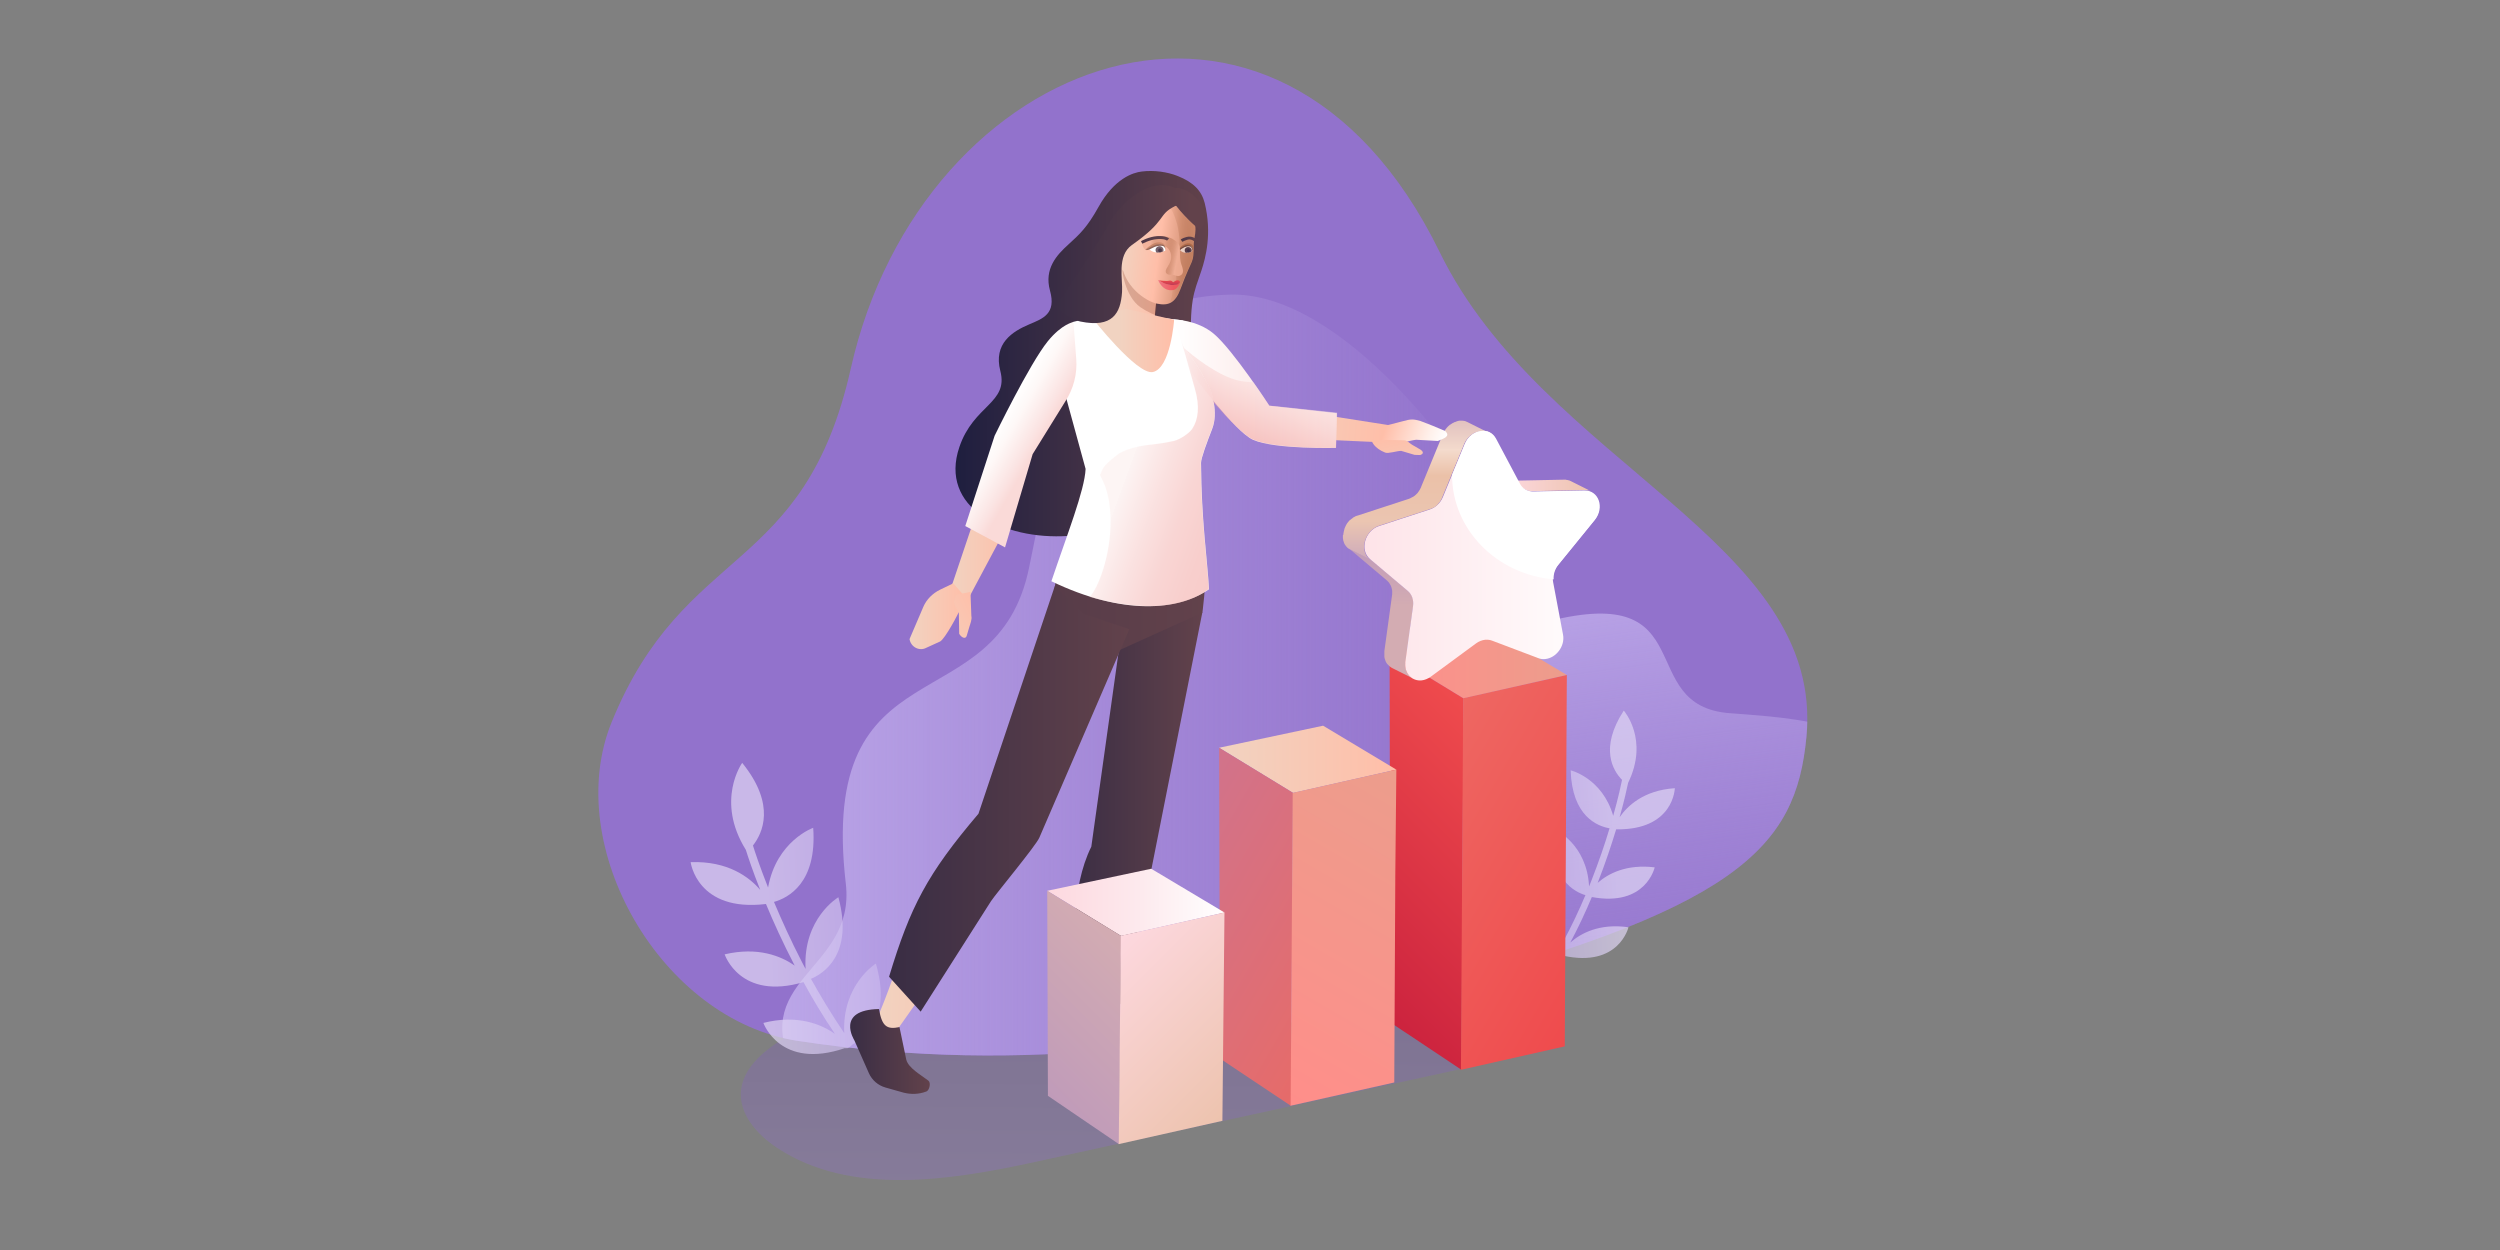 <svg version="1.1" id="Layer_1" xmlns="http://www.w3.org/2000/svg" xmlns:xlink="http://www.w3.org/1999/xlink" x="0" y="0" viewBox="0 0 1440 720" style="enable-background:new 0 0 1440 720" xml:space="preserve"><rect x="0" y="0" width="1440" height="720" fill="#808080" stroke="none"/><style>.st19{fill:#fff}</style><g id="b"><g id="c"><path style="fill:none" d="M0 0h1440v720H0z"/><linearGradient id="SVGID_1_" gradientUnits="userSpaceOnUse" x1="663.4" y1="40.994" x2="664.6" y2="174.024" gradientTransform="matrix(1 0 0 -1 0 722)"><stop offset="0" style="stop-color:#9272cc"/><stop offset="1" style="stop-color:#7554b1"/></linearGradient><path d="m901.3 602.7-304.7 66.5c-49.5 10.8-106.8 19.9-149.1-8.1-23.7-15.7-42-48.7 32.2-76C621 533.2 874 552.4 874 552.4l27.3 50.3z" style="opacity:.34;fill:url(#SVGID_1_);enable-background:new"/><path d="M459.3 599.5c-78.3-11.9-136.1-112-107-183.5 42.1-103.5 110.8-83.7 137.8-203.9 40.8-181.2 245.5-258.6 339.1-67 59.6 122.1 222.1 166.7 211.3 279.4-6.1 63.5-38.1 100.5-235.7 150.3-99.5 25.1-211.3 45.2-345.5 24.7z" style="fill:#9272cc"/><defs><path id="SVGID_00000066494951485918614810000012069460532472085142_" d="M459.3 599.5c-78.3-11.9-136.1-112-107-183.5 42.1-103.5 110.8-83.7 137.8-203.9 40.8-181.2 245.5-258.6 339.1-67 59.6 122.1 222.1 166.7 211.3 279.4-6.1 63.5-38.1 100.5-235.7 150.3-99.5 25.1-211.3 45.2-345.5 24.7z"/></defs><clipPath id="SVGID_00000046339665112080722850000007040025259187693483_"><use xlink:href="#SVGID_00000066494951485918614810000012069460532472085142_" style="overflow:visible"/></clipPath><g style="clip-path:url(#SVGID_00000046339665112080722850000007040025259187693483_)"><linearGradient id="SVGID_00000079445582570384588910000009288667801248757167_" gradientUnits="userSpaceOnUse" x1="1360.41" y1="1130.203" x2="940.706" y2="977.927" gradientTransform="scale(1 -1) rotate(-19.937 -3248.766 1679.13)"><stop offset="0" style="stop-color:#a489d8;stop-opacity:0"/><stop offset="1" style="stop-color:#bba6e8"/></linearGradient><path style="fill:url(#SVGID_00000079445582570384588910000009288667801248757167_)" d="M708.5 169.7c-83.2 2.4-97.2 65.4-115.7 157s-122 41.3-105.6 182.4c5.9 50.8-59.9 54.8-27.7 111 34.5 60.2 132.7 5.1 162.3-9.8 57.7-29.1 65.4-9.4 168.9-16.9 73-5.2 151-129.2 75.5-285.6-20.6-42.5-93.2-139.9-157.7-138.1z"/><linearGradient id="SVGID_00000048466279323959473380000014144632493871993516_" gradientUnits="userSpaceOnUse" x1="819.941" y1="6100.173" x2="400.251" y2="5947.903" gradientTransform="matrix(-.301 .643 .563 .142 -2270.096 -774.602)"><stop offset="0" style="stop-color:#a489d8;stop-opacity:0"/><stop offset="1" style="stop-color:#bba6e8"/></linearGradient><path style="fill:url(#SVGID_00000048466279323959473380000014144632493871993516_)" d="M1084.3 472.4c6.1-53.9-32.2-57.5-87.9-61.6-55.7-4.1-14.8-75.7-104.7-52.9-32.3 8.2-28.9-34.2-67-8.4-40.9 27.6-15.2 86.6-8.6 104.6 13 35 0 41.7-4.8 108.2-3.3 46.9 67.2 86.9 172.2 24.3 28.5-16.9 96.1-72.5 100.8-114.2z"/></g><linearGradient id="SVGID_00000173122183296134762600000014622556215593207227_" gradientUnits="userSpaceOnUse" x1="1557.881" y1="1714.479" x2="1620.232" y2="1776.83" gradientTransform="scale(1 -1) rotate(-41.522 -1680.923 1512.41)"><stop offset="0" style="stop-color:#cab9ed"/><stop offset=".59" style="stop-color:#e0d6f4"/></linearGradient><path style="opacity:.7;fill:url(#SVGID_00000173122183296134762600000014622556215593207227_);enable-background:new" d="M938 534.1c-16.7-2.4-27.5 3.5-33.5 8.8 4.8-9 8.9-17.9 12.4-26.2 31.2 5.8 36.2-17.1 36.2-17.1-16.2-2-26.8 3.6-32.8 8.9v-.1c4.4-11.2 7.9-21.8 10.6-30.7 33.3.5 33.8-23.7 33.8-23.7-17.9 1.2-27.2 10.1-31.8 16.7 2.7-9.5 4.2-16.5 4.9-19.8 12.2-25-2.5-41.6-2.5-41.6-14.2 21.8-6.1 34.7-1 39.9-.5 2.5-2.1 10.1-5.1 20.7-6.3-21.8-24.5-26.2-24.5-26.2.8 26.5 15.4 32.2 22.4 33.4-2.6 8.8-6.1 19-10.4 30-.5 1.1-.9 2.3-1.4 3.5-1.2-24.2-19.2-32.5-19.2-32.5-4.6 28.3 11.3 35.8 17.1 37.5-3.7 8.7-8 18-13.2 27.5-1.3-23.3-18.5-31.6-18.5-31.6-4.7 25.7 8 34.4 14.6 37.2 0 0 .1 0 .2.1.2.1.3.1.5.2v.1c.2.1.3.2.4.3.1 0 .1.1.2.2.2.1.3.2.5.4l.1.1c.2.1.3.2.5.3.3 0 .6.1.9.2.3-.1.7-.2 1.1-.1 32 7 37.5-16.4 37.5-16.4z"/><linearGradient id="SVGID_00000084527699843795412300000001777995279462833294_" gradientUnits="userSpaceOnUse" x1="-1257.316" y1="-1070.196" x2="-1182.291" y2="-995.162" gradientTransform="scale(-1) rotate(-47.48 -256.717 -1650.76)"><stop offset="0" style="stop-color:#cab9ed"/><stop offset=".59" style="stop-color:#e0d6f4"/></linearGradient><path style="opacity:.7;fill:url(#SVGID_00000084527699843795412300000001777995279462833294_);enable-background:new" d="M439.7 589.2c19.7-5 33.4.8 41.2 6.3-6.9-10.2-12.9-20.3-18.1-29.8-36.6 10.8-45.4-16-45.4-16 19.2-4.5 32.5 1 40.4 6.5 0 0 0-.1-.1-.1-6.7-12.9-12.2-25-16.5-35.4-39.7 4.8-43.4-24.1-43.4-24.1 21.5-.8 33.9 8.7 40.1 16-4.4-11-7.1-19.3-8.3-23.1-17.7-28.4-2.1-50.1-2.1-50.1 19.7 24.3 11.6 40.7 6.2 47.6.9 3 3.8 11.8 8.7 24.2 4.9-26.9 26-34.4 26-34.4 2.3 31.8-14.4 40.4-22.6 42.7 4.3 10.2 9.6 22 16.1 34.6.7 1.3 1.4 2.6 2.1 4-1.6-29.2 18.9-41.3 18.9-41.3 9 33.3-9 44.2-15.8 47 5.5 9.9 11.9 20.5 19.2 31.3-1.4-28 18.2-40.1 18.2-40.1 8.8 30.2-5.2 42.2-12.9 46.3-.1 0-.1.1-.2.1-.2.1-.4.2-.5.3v.1c-.2.1-.3.3-.5.4l-.2.2c-.2.2-.4.3-.6.5 0 0 0 .1-.1.1-.2.1-.4.3-.5.4-.4.1-.7.2-1 .4-.4-.1-.9-.1-1.3 0v-.1c-37.4 12.8-47-14.5-47-14.5z"/><linearGradient id="SVGID_00000044169312415570833480000017110159614150643382_" gradientUnits="userSpaceOnUse" x1="550.352" y1="518.336" x2="695.885" y2="518.336" gradientTransform="matrix(1 0 0 -1 0 722)"><stop offset="0" style="stop-color:#1e1e3f"/><stop offset="1" style="stop-color:#62424b"/></linearGradient><path style="fill:url(#SVGID_00000044169312415570833480000017110159614150643382_)" d="M604.8 167.4c-3.5-12.6 4-20.6 10.4-26.4 6.7-6.1 11-10 17.6-21.9 9.1-16.3 19.8-19.7 24.8-20.3 7.2-.9 14.8.2 20.8 2.6 9.1 3.6 13.7 8.5 15.5 15.5 4.3 17.4.6 31.5-1.9 39-4.5 13.5-6.9 15.9-5.9 49 .4 14.2 30.4 97-70.8 103.8-37.6 2.5-74.5-16.5-62.7-51.2 8.2-24.3 28.4-25.2 23.6-43.8-4.1-15.9 7-22.8 16.7-26.9 7.8-3.3 15.6-6 11.9-19.4z"/><linearGradient id="SVGID_00000004527693682600827120000010489990338597946301_" gradientUnits="userSpaceOnUse" x1="1028.618" y1="871.384" x2="1102.079" y2="880.385" gradientTransform="scale(1 -1) rotate(-11.829 -4501.201 1774.867)"><stop offset="0" style="stop-color:#f1d3c1"/><stop offset="1" style="stop-color:#ffbea8"/></linearGradient><path style="fill:url(#SVGID_00000004527693682600827120000010489990338597946301_)" d="M726.7 234.9c-.5 11-2.2 14.9 10.2 17.2l59.1 2.7 4.1-9.9-45.4-7.1-28-2.9z"/><linearGradient id="SVGID_00000040567363298203128910000010975533718048080316_" gradientUnits="userSpaceOnUse" x1="547.61" y1="415.017" x2="584.37" y2="415.017" gradientTransform="matrix(1 0 0 -1 0 722)"><stop offset="0" style="stop-color:#f1d3c1"/><stop offset="1" style="stop-color:#ffbea8"/></linearGradient><path style="fill:url(#SVGID_00000040567363298203128910000010975533718048080316_)" d="M584.4 276.1c-11-5.2-8.2-13-15.2-1.1l-21.6 64.2 10 6 22.5-42.2 4.3-26.9z"/><linearGradient id="SVGID_00000103961458508014015570000016907536811461078431_" gradientUnits="userSpaceOnUse" x1="523.84" y1="367.003" x2="556.6" y2="367.003" gradientTransform="matrix(1 0 0 -1 0 722)"><stop offset="0" style="stop-color:#f1d3c1"/><stop offset="1" style="stop-color:#ffbea8"/></linearGradient><path style="fill:url(#SVGID_00000103961458508014015570000016907536811461078431_)" d="m556.6 344.6-3.5 6.1c-1.1 3-8.8 17.3-11.6 18.8l-7.9 3.6c-4 2.2-9-.4-9.7-5l8-18.7c1.8-4.1 5.2-7.6 9.7-9.8l7.5-3.6 7.5 8.6z"/><linearGradient id="SVGID_00000160175874698822458340000012033415281886771890_" gradientUnits="userSpaceOnUse" x1="1335.432" y1="-1635.803" x2="1384.572" y2="-1635.803" gradientTransform="matrix(.297 -.166 -.284 -.574 -310.652 -360.962)"><stop offset="0" style="stop-color:#f9c7b3"/><stop offset="1" style="stop-color:#ffbea8"/></linearGradient><path style="fill:url(#SVGID_00000160175874698822458340000012033415281886771890_)" d="m559 340.9.5 13.9c.5 1.9-.7 4.8-1.1 6.1l-1.6 5.4c-.6 1.9-2.8 1.2-4.3-1.2l-.2-11.7c-.7-2.6-3.4-5.5-2.7-7.5l1.2-3.3 8.2-1.7z"/><path d="M629.1 585.4s-4.2-72.8 11.4-99.7l13.5-74.4 16.5 10.2L638.9 587l-9.8-1.6z" style="fill:#e3633d"/><linearGradient id="SVGID_00000009556314367371317960000008558501516245045130_" gradientUnits="userSpaceOnUse" x1="614.36" y1="256.51" x2="692.6" y2="256.51" gradientTransform="matrix(1 0 0 -1 0 722)"><stop offset="0" style="stop-color:#392d44"/><stop offset="1" style="stop-color:#62424b"/></linearGradient><path style="fill:url(#SVGID_00000009556314367371317960000008558501516245045130_)" d="m692.6 352.5-28.5 143.7-16.4 82.3-33.3-3.3s4.5-17.8 4.5-23.5-2.3-40 9.7-64l18-128.5 46-6.7z"/><linearGradient id="SVGID_00000013162207322855315070000016480733357217935000_" gradientUnits="userSpaceOnUse" x1="547.602" y1="230.854" x2="620.975" y2="230.854" gradientTransform="matrix(1 .026 .026 -1 -47.223 754.08)"><stop offset="0" style="stop-color:#f1d3c1"/><stop offset="1" style="stop-color:#ffbea8"/></linearGradient><path style="fill:url(#SVGID_00000013162207322855315070000016480733357217935000_)" d="m580.5 502.8-63.3 89.8c-10.6 2.2-14.9.5-10.9-8.5 16.6-39.3 18.5-69.4 56.4-101.2l17.8 19.9z"/><linearGradient id="SVGID_00000123417873865359110000000006655228822892129683_" gradientUnits="userSpaceOnUse" x1="489.767" y1="605.672" x2="535.606" y2="605.672"><stop offset="0" style="stop-color:#392d44"/><stop offset="1" style="stop-color:#62424b"/></linearGradient><path style="fill:url(#SVGID_00000123417873865359110000000006655228822892129683_)" d="m518.1 591.6 3.9 18.7c1.2 5 8.9 9.1 12.8 12.2 1.5 1.2.6 5.5-1.2 6.2-4.5 1.7-8.9 1.7-13 .7l-10.6-3c-4.2-1.2-7.7-4.2-9.5-8.2l-8.4-19s-11.1-17.5 14.2-18c1.7 10.1 4.6 11.9 11.8 10.4z"/><path d="m669.9 580 11.8 7.8c2.4 2 14.7 5.4 14.7 5.4 1.4 2.5-.9 3.9-2.8 4.3l-35.7.8s-8.3-1.4-2.2-17.7c6.7 2.7 12.9 4.5 14.2-.6z" style="fill:#4a2a1a"/><linearGradient id="SVGID_00000063631508126523466060000017658064142138945202_" gradientUnits="userSpaceOnUse" x1="605.858" y1="377.35" x2="694.241" y2="377.35" gradientTransform="matrix(1 0 0 -1 0 722)"><stop offset="0" style="stop-color:#573c49"/><stop offset="1" style="stop-color:#62424b"/></linearGradient><path style="fill:url(#SVGID_00000063631508126523466060000017658064142138945202_)" d="m628.4 307.8 65.7 23c.6 5.6-1.5 22-1.5 22l-63.5 28.8c-19-2.4-26.9-.6-21.7-42.3 3.7-29.5 21-31.5 21-31.5z"/><path class="st19" d="m681.5 184.6-27.9-3.6-18.7.3-16.7 4.1c-8.6 8.2-7.9 30.2-4.8 41.2l11.9 43.5c-.5 12.2-10.8 38.2-19.7 64.7 41 19.8 73.3 17 90.8 4.6-1-17.5-4.4-39.5-4.6-72.8 0-2.7 3.4-11.8 6.4-19.5 3.7-9.6 0-20.3-3.5-32.3-3.6-11.8-4.3-12.3-13.2-30.2z"/><linearGradient id="SVGID_00000173126637553850505160000001828302765841009845_" gradientUnits="userSpaceOnUse" x1="635.738" y1="552.059" x2="669.19" y2="552.059" gradientTransform="matrix(1 0 0 -1 0 722)"><stop offset=".14" style="stop-color:#f1d3c1"/><stop offset="1" style="stop-color:#ffbea8"/></linearGradient><path style="fill:url(#SVGID_00000173126637553850505160000001828302765841009845_)" d="M669.2 153.6s-3.8 19.3-4.2 32.1c-.1 3.4-2 2.3-5 3.8s-6.6 1.2-9.4-.8c-.9-.6-1.8-1.3-2.7-1.9-3.9-2.7-15.5-3.8-11.3-5.9 9.5-4.7 4.7-31.4 4.7-31.4l24.6 3.8 3.3.3z"/><path d="m667.3 170-1.7 11.5s-3.8-1.2-8.8-4.6c-8.7-6.1-10.8-21.6-10.1-21.3l20.6 14.4z" style="opacity:.26;fill:#873b24;enable-background:new"/><linearGradient id="SVGID_00000066493909238615435820000014284796875673895568_" gradientUnits="userSpaceOnUse" x1="628.9" y1="525.935" x2="676.3" y2="525.935" gradientTransform="matrix(1 0 0 -1 0 722)"><stop offset=".33" style="stop-color:#f1d3c1"/><stop offset="1" style="stop-color:#ffbea8"/></linearGradient><path style="fill:url(#SVGID_00000066493909238615435820000014284796875673895568_)" d="M676.3 184.2s-2 28-12.3 30.1c-9.1 1.8-35-31.3-35-31.3l19.5-5.1 27.8 6.3z"/><linearGradient id="SVGID_00000039132497502801264750000009349203783530888360_" gradientUnits="userSpaceOnUse" x1="838.431" y1="821.369" x2="886.35" y2="821.369" gradientTransform="scale(1 -1) rotate(-7.319 -6794.734 1893.336)"><stop offset=".13" style="stop-color:#f1d3c1"/><stop offset=".58" style="stop-color:#ffbea8"/><stop offset="1" style="stop-color:#c88567"/></linearGradient><path style="fill:url(#SVGID_00000039132497502801264750000009349203783530888360_)" d="M684 121.6c7.5 7.9 3.6 14.3 3.6 19-.1 12.5-.4 6.4-7.6 25.8-3 8.1-6.9 9.9-13.6 8.5-6-1.2-20-9.9-20.6-25.6 0-1-5.8-9.7-5.8-9.7s15.4-16 16.7-23.2c.1 0 22.3-.2 27.3 5.2z"/><linearGradient id="SVGID_00000092437130868441611960000002195509142039663540_" gradientUnits="userSpaceOnUse" x1="731.888" y1="94.96" x2="721.678" y2="94.96" gradientTransform="matrix(.975 -.102 .018 -.867 -68.056 301.91)"><stop offset="0" style="stop-color:#f1d3c1"/><stop offset="1" style="stop-color:#fbc4af"/></linearGradient><path style="fill:url(#SVGID_00000092437130868441611960000002195509142039663540_)" d="M636.9 148.2c1.5 3 4 6.3 6.5 4.4 3.2-2.4.5-7.3-.2-10.9-.6-3.3-4.7-5.8-7.2-1.9-1.6 2.4-.6 5.4.9 8.4z"/><linearGradient id="SVGID_00000133520210319453303140000003005642127874781106_" gradientUnits="userSpaceOnUse" x1="577.88" y1="483.07" x2="611.697" y2="463.546" gradientTransform="matrix(1 0 0 -1 0 722)"><stop offset="0" style="stop-color:#fff"/><stop offset=".21" style="stop-color:#fef8f7"/><stop offset=".53" style="stop-color:#fbe4e3"/><stop offset=".67" style="stop-color:#fadad8"/></linearGradient><path style="fill:url(#SVGID_00000133520210319453303140000003005642127874781106_)" d="M603.5 196.6c-10.5 13-30.6 54.4-30.6 54.4L556 303l22.9 12.3 15.9-53.7 18.7-30.2c4.8-7.3 7.1-16 6.4-24.8l-1.6-21.1s-6.6 1-14.8 11.1z"/><linearGradient id="SVGID_00000108282822060738782180000014129742952169162886_" gradientUnits="userSpaceOnUse" x1="800.36" y1="339.05" x2="902.48" y2="339.05" gradientTransform="matrix(1 0 0 -1 0 722)"><stop offset="0" style="stop-color:#ff8e8a"/><stop offset="1" style="stop-color:#ec9d8c"/></linearGradient><path style="fill:url(#SVGID_00000108282822060738782180000014129742952169162886_)" d="m842.9 402.3-42.5-26 59.9-12.7 42.2 25.2z"/><linearGradient id="SVGID_00000029737295313504203870000016911335864435084160_" gradientUnits="userSpaceOnUse" x1="878.999" y1="283.694" x2="764.621" y2="169.306" gradientTransform="matrix(1 0 0 -1 0 722)"><stop offset="0" style="stop-color:#ef4b4d"/><stop offset="1" style="stop-color:#cc233e"/></linearGradient><path style="fill:url(#SVGID_00000029737295313504203870000016911335864435084160_)" d="m800.4 376.3 42.6 26-1.2 213.9-41-27.3z"/><linearGradient id="SVGID_00000160898037251998372150000001498516895303804312_" gradientUnits="userSpaceOnUse" x1="937.351" y1="181.787" x2="806.668" y2="257.229" gradientTransform="matrix(1 0 0 -1 0 722)"><stop offset="0" style="stop-color:#ef4b4d"/><stop offset="1" style="stop-color:#ee6762"/></linearGradient><path style="fill:url(#SVGID_00000160898037251998372150000001498516895303804312_)" d="m842.8 402.2 59.7-13.4-1.2 213.9-59.8 13.5z"/><linearGradient id="SVGID_00000031173397710181329710000007295159621756296853_" gradientUnits="userSpaceOnUse" x1="702.18" y1="284.62" x2="804.3" y2="284.62" gradientTransform="matrix(1 0 0 -1 0 722)"><stop offset="0" style="stop-color:#f1d3c1"/><stop offset="1" style="stop-color:#ffbea8"/></linearGradient><path style="fill:url(#SVGID_00000031173397710181329710000007295159621756296853_)" d="m744.8 456.7-42.6-26 59.9-12.7 42.2 25.3z"/><linearGradient id="SVGID_00000034051979163654817710000015929117366470458757_" gradientUnits="userSpaceOnUse" x1="783.065" y1="153.407" x2="662.705" y2="222.903" gradientTransform="matrix(1 0 0 -1 0 722)"><stop offset="0" style="stop-color:#e66b69"/><stop offset="1" style="stop-color:#d1738b"/></linearGradient><path style="fill:url(#SVGID_00000034051979163654817710000015929117366470458757_)" d="m702.2 430.7 42.6 26-1.2 180.3-40.9-27.3z"/><linearGradient id="SVGID_00000018947858164841757870000006246464569950876304_" gradientUnits="userSpaceOnUse" x1="724.286" y1="96.099" x2="823.379" y2="267.724" gradientTransform="matrix(1 0 0 -1 0 722)"><stop offset="0" style="stop-color:#ff8e8a"/><stop offset="1" style="stop-color:#ec9d8c"/></linearGradient><path style="fill:url(#SVGID_00000018947858164841757870000006246464569950876304_)" d="m744.6 456.7 59.7-13.4-.6 60.3-.6 119.9-59.7 13.4z"/><linearGradient id="SVGID_00000084506319285147241290000008755719366382411175_" gradientUnits="userSpaceOnUse" x1="603.17" y1="202.255" x2="705.29" y2="202.255" gradientTransform="matrix(1 0 0 -1 0 722)"><stop offset="0" style="stop-color:#fdd8df"/><stop offset=".51" style="stop-color:#fde9ed"/><stop offset="1" style="stop-color:#fff"/></linearGradient><path style="fill:url(#SVGID_00000084506319285147241290000008755719366382411175_)" d="m645.7 539.1-42.5-26 59.9-12.7 42.2 25.2z"/><linearGradient id="SVGID_00000059989429530380733520000010958095567500206483_" gradientUnits="userSpaceOnUse" x1="658.337" y1="170.371" x2="591.223" y2="103.268" gradientTransform="matrix(1 0 0 -1 0 722)"><stop offset="0" style="stop-color:#d3acb2"/><stop offset="1" style="stop-color:#c09bb9"/></linearGradient><path style="fill:url(#SVGID_00000059989429530380733520000010958095567500206483_)" d="m644.6 659.1-41-27.9-.4-118.1 42.6 26z"/><linearGradient id="SVGID_00000013193682462506206390000000597465009018763944_" gradientUnits="userSpaceOnUse" x1="633.548" y1="170.937" x2="716.092" y2="88.403" gradientTransform="matrix(1 0 0 -1 0 722)"><stop offset="0" style="stop-color:#fdd8df"/><stop offset="1" style="stop-color:#edc3ae"/></linearGradient><path style="fill:url(#SVGID_00000013193682462506206390000000597465009018763944_)" d="m644.4 659 59.7-13.4 1.2-120-59.7 13.4z"/><linearGradient id="SVGID_00000083768993662463082990000002820239613671844755_" gradientUnits="userSpaceOnUse" x1="866.84" y1="442.225" x2="916.58" y2="442.225" gradientTransform="matrix(1 0 0 -1 0 722)"><stop offset="0" style="stop-color:#fdd8df"/><stop offset="1" style="stop-color:#edc3ae"/></linearGradient><path style="fill:url(#SVGID_00000083768993662463082990000002820239613671844755_)" d="M867.7 276.5c.1 0 .3.1.4.1.2.1.4.1.6.2h.2c.2 0 .5.1.8.1h1.2l29.6-.6h1.2c.2 0 .3 0 .5.1.1 0 .2 0 .3.1h.4c.1 0 .3.1.4.1.1 0 .3.1.4.1h.1c.2.1.5.2.7.3l12.2 6.1c-.3-.1-.5-.2-.8-.4-.1 0-.3-.1-.4-.1-.2-.1-.4-.1-.6-.2h-.2c-.2 0-.5-.1-.8-.1h-1.2l-29.6.6h-1.6c-.1 0-.2 0-.3-.1h-.4c-.1 0-.3-.1-.4-.1-.1 0-.3-.1-.4-.1h-.1c-.3-.1-.5-.2-.8-.3l-12.2-6.1c.2.1.5.2.8.3z"/><linearGradient id="SVGID_00000063608370840384899920000013210445993039254914_" gradientUnits="userSpaceOnUse" x1="795.595" y1="331" x2="795.595" y2="406.13" gradientTransform="matrix(1 0 0 -1 0 722)"><stop offset=".56" style="stop-color:#d3acb2"/><stop offset="1" style="stop-color:#c09bb9"/></linearGradient><path style="fill:url(#SVGID_00000063608370840384899920000013210445993039254914_)" d="m797.4 375 4.4-32c.1-.4.1-.8.1-1.3V340.4c0-.4-.1-.8-.2-1.1v-.1c-.1-.4-.2-.8-.3-1.1-.1-.4-.3-.7-.4-1 0 0 0-.1-.1-.1-.2-.3-.3-.6-.5-.9-.1-.1-.1-.2-.2-.3-.1-.2-.2-.3-.4-.5-.3-.4-.7-.7-1-1L777 315.9l12.2 6.1 21.8 18.4c.4.3.7.7 1 1l.1.1c.1.1.2.2.3.4.1.1.1.2.2.3l.1.1c.1.2.3.4.4.7v.1s0 .1.1.1c.1.1.1.3.2.4.1.2.2.4.2.6.1.2.1.3.2.5 0 .2.1.4.1.5v.2c0 .1.1.3.1.4 0 .2.1.4.1.5V348.6c0 .2 0 .4-.1.5l-4.4 32c-.1.6-.1 1.1-.1 1.7 0 .5 0 1 .1 1.5v.1c.1.5.2.9.3 1.4v.1c.1.4.3.9.5 1.2v.1c.2.4.4.7.6 1 .1.1.1.2.2.3.1.1.2.3.4.4l.9.9c.1.1.2.2.4.3.4.3.9.6 1.4.9l-12.2-6.1c-.5-.2-.9-.5-1.4-.9-.1-.1-.2-.2-.4-.3l-.9-.9c-.1-.1-.2-.1-.2-.2s-.1-.1-.2-.2-.1-.2-.2-.3-.2-.2-.2-.3c-.1-.2-.3-.4-.4-.7v-.1c-.1-.2-.2-.3-.2-.5-.1-.2-.2-.4-.2-.6 0-.1 0-.1-.1-.2v-.1c0-.1 0-.1-.1-.2 0-.2-.1-.4-.1-.5 0-.2-.1-.4-.1-.5V375z"/><linearGradient id="SVGID_00000156558593956619331360000003594939312288911496_" gradientUnits="userSpaceOnUse" x1="785.955" y1="401.991" x2="921.337" y2="401.991" gradientTransform="matrix(1 0 0 -1 0 722)"><stop offset="0" style="stop-color:#fee3e8"/><stop offset="1" style="stop-color:#fff"/></linearGradient><path style="fill:url(#SVGID_00000156558593956619331360000003594939312288911496_)" d="M853.2 248.2c-3.8.4-7.6 3-9.5 7.5l-12.6 30.6c-1.4 3.4-4.2 6-7.4 7.1l-29.4 9.6c-8.2 2.7-11.2 13.9-5.2 19l21.8 18.4c2.4 2 3.5 5.3 3 8.8l-4.4 32c-.9 6.7 3.9 11.3 9.4 10.7 1.7-.2 3.5-.9 5.2-2.1l26.1-19.2c1.6-1.2 3.5-1.9 5.2-2.1 1.4-.1 2.7 0 4 .5l26.7 10.1c1.3.5 2.7.7 4 .5 6.1-.6 11.5-7.3 10.2-14.1l-5.7-30.2c-.6-3.3.4-7 2.7-9.8l20.9-25.7c5.8-7.1 2.3-17.2-5.9-17l-29.6.6c-3.3.1-6.1-1.6-7.6-4.5l-13.8-26c-1.5-3.7-4.8-5.1-8.1-4.7z"/><linearGradient id="SVGID_00000132773743009388194740000016809990258884713388_" gradientUnits="userSpaceOnUse" x1="815.88" y1="400.03" x2="815.88" y2="479.894" gradientTransform="matrix(1 0 0 -1 0 722)"><stop offset="0" style="stop-color:#ceabbb"/><stop offset=".27" style="stop-color:#ebc5b1"/><stop offset=".6" style="stop-color:#ebc1a8"/><stop offset=".79" style="stop-color:#f4dbcd"/><stop offset=".79" style="stop-color:#f3dacc"/><stop offset="1" style="stop-color:#e1c1bf"/></linearGradient><path style="fill:url(#SVGID_00000132773743009388194740000016809990258884713388_)" d="M773.8 307.6c0-.2 0-.4.1-.6v-.1c0-.2.1-.4.1-.6 0-.2.1-.5.2-.7v-.1c.1-.2.1-.5.2-.8 0-.1.1-.2.1-.4 0-.1.1-.3.2-.4 0-.1.1-.2.1-.3 0-.1.1-.1.1-.2.3-.6.6-1.3 1-1.9.4-.6.9-1.1 1.4-1.7l.2-.2c.1-.1.2-.2.3-.2.1-.1.2-.2.3-.2.1-.1.2-.1.2-.2.2-.2.5-.4.7-.5 0 0 .1 0 .1-.1 0 0 .1 0 .1-.1.1-.1.3-.2.4-.3l.6-.3c.1 0 .2-.1.2-.1s.1 0 .1-.1c.1 0 .1-.1.2-.1.2-.1.4-.2.5-.2.2-.1.4-.1.6-.2h.1l29.4-9.6c.4-.1.8-.3 1.2-.5.4-.2.7-.4 1.1-.6h.1l.9-.6c.1 0 .1-.1.2-.1.3-.2.6-.5.9-.8.6-.5 1.1-1.1 1.5-1.8l.1-.1c.4-.6.8-1.3 1.1-2 .1-.2.2-.3.2-.5l12.6-30.6c0-.1.1-.2.2-.4 0-.1.1-.2.2-.3.3-.6.6-1.1.9-1.6.1-.1.2-.3.3-.4.4-.6.9-1.1 1.4-1.6 0 0 0-.1.1-.1.3-.2.5-.5.8-.7.1 0 .1-.1.2-.1s.1-.1.2-.1c.1-.1.2-.2.3-.2.2-.1.4-.3.6-.4.1 0 .1-.1.2-.1l.1-.1c.1-.1.2-.1.3-.1.2-.1.4-.2.5-.3.1-.1.3-.1.4-.2h.2c.2-.1.4-.1.5-.2s.4-.1.5-.2c.1 0 .1 0 .2-.1h.1c.1 0 .2 0 .2-.1.2 0 .4-.1.5-.1s.4-.1.5-.1H842.3c.2 0 .4.1.7.1h.1c.2 0 .4.1.6.1.1 0 .2.1.3.1.1 0 .2.1.3.1.1 0 .2.1.2.1.2.1.5.2.7.3l12.2 6.1c-.3-.2-.6-.3-1-.4-.1 0-.2-.1-.3-.1-.3-.1-.6-.2-.9-.2h-.1c-.4-.1-.8-.1-1.1-.1h-.1c-.4 0-.8 0-1.2.1-.5.1-.9.1-1.4.2h-.1c-.5.1-.9.3-1.3.4h-.1l-1.2.6-.1.1c-.4.2-.8.5-1.1.8-.1 0-.1.1-.2.1-.3.3-.7.6-1 .9-.5.5-1 1-1.4 1.6-.1.1-.2.3-.3.4-.3.5-.6 1.1-.9 1.6-.1.2-.2.4-.3.7l-12.6 30.6c0 .1-.1.2-.1.3 0 .1-.1.1-.1.2-.3.7-.7 1.4-1.1 2l-.1.1-1.5 1.8c-.2.2-.5.5-.8.7l-.1.1c-.1 0-.1.1-.2.1-.1.1-.2.2-.4.3-.2.1-.3.2-.5.3h-.1l-.6.3c-.2.1-.3.2-.5.2-.2.1-.4.2-.5.2-.2.1-.3.1-.5.2h-.1l-29.4 9.6c-.5.2-1 .4-1.4.6 0 0-.1 0-.1.1-.4.2-.8.4-1.2.7 0 0-.1 0-.1.1-.4.2-.7.5-1 .8-.1.1-.2.2-.3.2-.2.1-.3.3-.5.5-.5.5-1 1.1-1.4 1.7-.4.6-.8 1.2-1.1 1.9-.1.2-.2.4-.2.5-.1.1-.1.3-.2.4-.1.4-.3.7-.4 1.1v.1c-.1.5-.2.9-.3 1.4-.1.5-.1.9-.1 1.4V315.9c0 .4.1.9.2 1.3v.1c.1.4.2.8.4 1.2v.1c.2.4.3.7.5 1.1 0 0 .1.1.1.2.2.4.5.7.7 1 .3.4.7.8 1.1 1.1l-12.2-6.1c-.4-.3-.8-.7-1.1-1.1l-.1-.1c-.2-.3-.4-.5-.6-.8 0 0 0-.1-.1-.1 0 0-.1-.1-.1-.2-.1-.1-.2-.3-.2-.4l-.3-.6v-.2c0-.1-.1-.2-.1-.3-.1-.2-.1-.4-.2-.5 0-.1 0-.2-.1-.3v-.2c0-.2-.1-.4-.1-.5 0-.2 0-.4-.1-.5V308.3c.3-.2.3-.4.3-.7z"/><path class="st19" d="m836.4 273.5 7.4-17.8c1.8-4.5 5.7-7.1 9.5-7.5 3.3-.4 6.6 1.1 8.4 4.4l13.8 26c1.5 2.9 4.4 4.5 7.6 4.5l29.6-.6c8.2-.1 11.7 9.9 5.9 17l-20.9 25.7c-2 2.4-3 5.5-2.8 8.5-33.2-2.9-58.6-29.1-58.5-60.2z"/><linearGradient id="SVGID_00000121247755775675701910000011603529151139482802_" gradientUnits="userSpaceOnUse" x1="764.399" y1="378.867" x2="731.786" y2="391.858" gradientTransform="matrix(.999 -.043 -.043 -.999 83.6 668.994)"><stop offset="0" style="stop-color:#fff"/><stop offset=".28" style="stop-color:#fff0ea"/><stop offset=".84" style="stop-color:#ffc9b7"/><stop offset="1" style="stop-color:#ffbea8"/></linearGradient><path style="fill:url(#SVGID_00000121247755775675701910000011603529151139482802_)" d="m795 255.9 8.9-.9c2.9.9 6.8-1.1 11.8-1.7l12.5.7c3.9-1.6 7.3-2.7 4.3-5.7l-7.1-3-7.2-2.8c-4.1-1.1-5.2-1.3-10.5.2l-9.3 2.4-3.4 10.8z"/><linearGradient id="SVGID_00000168079425691549813900000017087829720264776079_" gradientUnits="userSpaceOnUse" x1="676.14" y1="501.002" x2="770.11" y2="501.002" gradientTransform="matrix(1 0 0 -1 0 722)"><stop offset="0" style="stop-color:#fff"/><stop offset="1" style="stop-color:#fadad8"/></linearGradient><path style="fill:url(#SVGID_00000168079425691549813900000017087829720264776079_)" d="M676.1 184s13.4.1 23.1 8.3c11.2 9.5 31.9 41.4 31.9 41.4L770 238l-.5 20s-34.9.9-47.6-4.6c-10.5-4.5-35.3-38.2-35.3-38.2L676.1 184z"/><linearGradient id="SVGID_00000078746543372912760350000016959993155840242333_" gradientUnits="userSpaceOnUse" x1="673.778" y1="575.375" x2="688.67" y2="575.375" gradientTransform="matrix(1 0 0 -1 0 722)"><stop offset="0" style="stop-color:#a8623f;stop-opacity:.33"/><stop offset=".22" style="stop-color:#9b5531;stop-opacity:.68"/><stop offset=".4" style="stop-color:#934d28;stop-opacity:.91"/><stop offset=".5" style="stop-color:#904a25"/><stop offset=".64" style="stop-color:#914b26;stop-opacity:.98"/><stop offset=".73" style="stop-color:#944e29;stop-opacity:.92"/><stop offset=".8" style="stop-color:#9a542f;stop-opacity:.82"/><stop offset=".86" style="stop-color:#a25c38;stop-opacity:.67"/><stop offset=".92" style="stop-color:#ac6644;stop-opacity:.48"/><stop offset=".97" style="stop-color:#b97352;stop-opacity:.25"/><stop offset="1" style="stop-color:#c27c5b;stop-opacity:.1"/></linearGradient><path style="opacity:.23;fill:url(#SVGID_00000078746543372912760350000016959993155840242333_);enable-background:new" d="m688.6 130.4-5.2-4.8-6.1-7-3 1.4s1.8 3 2.8 6.1c1.6 4.8 1.7 7.1 2.2 10.5.5 2.9-.6 9.1-.2 11.8.4 2.6-1.2 3-1.6 6-.1.8-.1 5.2.1 8.3.1 1.2-2.1 1.5-2.2 3-.1 2.3-.1 5.9-1.9 8.9-.3-.4 3.9-.4 6.6-9.1 1.2-3.8 2.2-5.5 3.4-8.5 2.9-7.2 4.2-6.9 3.8-16.9 0-1.1.9-4.2 1.1-7.4l.2-2.3z"/><g><path d="M679.7 144s2.7-2.8 5.9-2.3c1.5.2 1.3 1.8 1.2 2.6-.1.3-.2.5-.5.7-.5.3-1.6.6-3.2.6-2.3 0-3.4-1.6-3.4-1.6z" style="opacity:.61;fill:#fff;enable-background:new"/><linearGradient id="SVGID_00000117667802430124944730000008705151873567155625_" gradientUnits="userSpaceOnUse" x1="682.38" y1="578.046" x2="686.37" y2="578.046" gradientTransform="matrix(1 0 0 -1 0 722)"><stop offset="0" style="stop-color:#513948"/><stop offset="1" style="stop-color:#62424b"/></linearGradient><path style="fill:url(#SVGID_00000117667802430124944730000008705151873567155625_)" d="M684.3 142.3c-1.1 0-2 .9-1.9 2 0 .5.2.9.6 1.3h.2c1.5-.1 2.2-.2 2.8-.5.1-.1.4-.2.4-.9 0-1.1-1-1.9-2.1-1.9z"/><path d="M686.7 144.7s.7-3.2-1.2-3.2-2.1.2-3.3.8-2.5 1.6-2.5 1.6-.8-1.1 1.3-2.5c2.3-1.5 4.2-1.7 5.7-.4s0 3.7 0 3.7z" style="opacity:.42;fill:#904a25;enable-background:new"/><path d="M686.9 143.3c0-.5-.4-1.7-1.5-2-2.2-.5-3 .2-3.8.6-.8.3-1.6 1.1-2 1.3 0 .3.1.6 0 .8.2-.1.8-.6 1.1-.8 1.4-.9 2.9-1.5 4.4-1.3 1.7.2 1.6 2.4 1.6 2.4s.3-.4.2-1z" style="fill:#774d43"/><linearGradient id="SVGID_00000165917745764463166450000010730325652931413908_" gradientUnits="userSpaceOnUse" x1="683.84" y1="577.55" x2="685.59" y2="577.55" gradientTransform="matrix(1 0 0 -1 0 722)"><stop offset="0" style="stop-color:#392d44"/><stop offset="1" style="stop-color:#4a3647"/></linearGradient><circle style="fill:url(#SVGID_00000165917745764463166450000010730325652931413908_)" cx="684.7" cy="144.4" r=".9"/></g><linearGradient id="SVGID_00000103233834323949536830000005933465919325210511_" gradientUnits="userSpaceOnUse" x1="834.724" y1="631.809" x2="860.586" y2="630.06" gradientTransform="matrix(.994 .114 .102 -.894 -236.589 614.662)"><stop offset=".15" style="stop-color:#efae96;stop-opacity:.77"/><stop offset=".16" style="stop-color:#eaa991;stop-opacity:.74"/><stop offset=".24" style="stop-color:#ca876a;stop-opacity:.55"/><stop offset=".31" style="stop-color:#b16d4c;stop-opacity:.4"/><stop offset=".38" style="stop-color:#9f5936;stop-opacity:.29"/><stop offset=".43" style="stop-color:#934e29;stop-opacity:.22"/><stop offset=".47" style="stop-color:#904a25;stop-opacity:.2"/><stop offset=".5" style="stop-color:#9a5431;stop-opacity:.27"/><stop offset=".65" style="stop-color:#c88467;stop-opacity:.6"/><stop offset=".75" style="stop-color:#e4a389;stop-opacity:.81"/><stop offset=".8" style="stop-color:#f0af97;stop-opacity:.89"/></linearGradient><path style="fill:url(#SVGID_00000103233834323949536830000005933465919325210511_)" d="M679.7 146.9s-.1 3.1.8 5.5c1.4 3.6 1.2 5.5-.9 6.4-1.7.7-3-.6-4.4-.5-1.5.1-2.7-.1-3.3-.8-.7-.8-.7-1.9.8-4.1 1-1.6 1.8-3 1.9-5.2.2-3.9-2.4-5.9-3.5-6.3-6.2-2-9.8 2.5-10.6 2.3-1.9-.5-3.4-3.9-1.8-5.3 2-1.8 8.6-2.5 9-2.7 2.2-1 9.1.7 11.4 4.9.4.6.5.4.6 5.8z"/><linearGradient id="SVGID_00000036211420581023176770000003672620981832133519_" gradientUnits="userSpaceOnUse" x1="679.85" y1="557.718" x2="667.06" y2="557.718" gradientTransform="matrix(1 0 0 -1 0 722)"><stop offset=".28" style="stop-color:#ef595f"/><stop offset="1" style="stop-color:#f07886"/></linearGradient><path style="fill:url(#SVGID_00000036211420581023176770000003672620981832133519_)" d="M667.1 161.3s2.5 7.1 9 5.7c2.5-.6 3.8-4.6 3.8-4.6h-.1s-.1.4-1.3 1.1c-.6.6-5.2 1.9-11.4-2.2z"/><linearGradient id="SVGID_00000083046853400611089790000011078137033029640617_" gradientUnits="userSpaceOnUse" x1="657.1" y1="583.769" x2="673.31" y2="583.769" gradientTransform="matrix(1 0 0 -1 0 722)"><stop offset="0" style="stop-color:#4d3747"/><stop offset="1" style="stop-color:#62424b"/></linearGradient><path style="fill:url(#SVGID_00000083046853400611089790000011078137033029640617_)" d="m658 140.4-.8-1.5c.2-.1 4.4-2.5 9.3-2.9 5-.3 6.7 1.2 6.9 1.4l-1.2 1.2s-1.4-1.2-5.6-.9c-4.6.4-8.6 2.7-8.6 2.7z"/><linearGradient id="SVGID_00000075852038044476599000000000575028134601928852_" gradientUnits="userSpaceOnUse" x1="680.14" y1="584.158" x2="689.32" y2="584.158" gradientTransform="matrix(1 0 0 -1 0 722)"><stop offset="0" style="stop-color:#4d3747"/><stop offset="1" style="stop-color:#62424b"/></linearGradient><path style="fill:url(#SVGID_00000075852038044476599000000000575028134601928852_)" d="m681 139.3-.9-1.4c.1-.1 2.8-1.7 5.3-1.6 2.7.2 3.9 1.8 3.9 1.9l-1.4.9s-.8-1-2.6-1.2c-1.9 0-4.2 1.4-4.3 1.4z"/><linearGradient id="SVGID_00000113331941988237185710000015573662243203976870_" gradientUnits="userSpaceOnUse" x1="608.04" y1="575.524" x2="685.9" y2="575.524" gradientTransform="matrix(1 0 0 -1 0 722)"><stop offset="0" style="stop-color:#392d44"/><stop offset="1" style="stop-color:#62424b"/></linearGradient><path style="fill:url(#SVGID_00000113331941988237185710000015573662243203976870_)" d="M679 108.4c-.9-.1-1.6-.1-2.2-.1-14-6.8-31.5 8.2-38.2 20.9-6.1 11.7-30.6 47.6-30.6 47.6s8.8 7.3 14.3 8.4c18.5 3.8 23.2-4.7 24-17 .5-7.3-3.1-20.9 5.7-27.1 20.3-14.2 14.7-17.3 24.5-22.2.3-.2.6-.3.9-.4 6.5 8.4 13.7 13.9 13.7 13.9 9.2-9.5-4-23.3-12.1-24z"/><g><path class="st19" d="M661.9 143.4s3-3 7.2-2.4c2.6.4 2.1 3.3 2.1 3.3s-1.6 1.1-4.7 1.1-4.7-2-4.6-2z"/><linearGradient id="SVGID_00000088832790614309375500000010900027740763135888_" gradientUnits="userSpaceOnUse" x1="665.66" y1="578.38" x2="670.2" y2="578.38" gradientTransform="matrix(1 0 0 -1 0 722)"><stop offset="0" style="stop-color:#513948"/><stop offset="1" style="stop-color:#62424b"/></linearGradient><path style="opacity:.82;fill:url(#SVGID_00000088832790614309375500000010900027740763135888_);enable-background:new" d="M667.9 141.8c-1.2 0-2.3 1-2.3 2.2 0 .6.2 1.1.6 1.5h.3c1.7 0 2.8-.3 3.5-.6.1-.3.2-.6.2-.9 0-1.2-1-2.2-2.3-2.2z"/><linearGradient id="SVGID_00000108285817516656441900000003499072404950576804_" gradientUnits="userSpaceOnUse" x1="660.176" y1="580.847" x2="671.525" y2="579.546" gradientTransform="matrix(1 0 0 -1 0 722)"><stop offset="0" style="stop-color:#904a25"/><stop offset="1" style="stop-color:#c27c5b"/></linearGradient><path style="opacity:.42;fill:url(#SVGID_00000108285817516656441900000003499072404950576804_);enable-background:new" d="M671.3 144.4s-.1-3.3-2.2-3.3-3.5.4-4.7 1.1-4.5 1.5-4.5 1.5.8-1.1 3.2-2.6c2.6-1.7 5.5-2.1 7.2-.7s1 4 1 4z"/><path d="M671.1 143.4s0-1.6-1.9-1.8c-2.4-.2-4.2.6-5.5 1.3-.7.4-1.9 1-3 1.1s-1-.1-1-.1.9-.3 2-1c1.2-.7.7-.4 3-1.5.9-.4 2.6-1.1 5.1-.5 1.2.4 1.4 1.9 1.3 2.5.2.6 0 0 0 0z" style="fill:#936557"/><linearGradient id="SVGID_00000092442754147795059660000003318121339070587291_" gradientUnits="userSpaceOnUse" x1="667.15" y1="577.77" x2="669.32" y2="577.77" gradientTransform="matrix(1 0 0 -1 0 722)"><stop offset="0" style="stop-color:#392d44"/><stop offset="1" style="stop-color:#4a3647"/></linearGradient><circle style="opacity:.81;fill:url(#SVGID_00000092442754147795059660000003318121339070587291_);enable-background:new" cx="668.2" cy="144.2" r="1.1"/></g><linearGradient id="SVGID_00000067945008100326382780000014470462916633756341_" gradientUnits="userSpaceOnUse" x1="733.498" y1="505.596" x2="714.568" y2="472.816" gradientTransform="matrix(1 0 0 -1 0 722)"><stop offset="0" style="stop-color:#fcebea"/><stop offset=".33" style="stop-color:#f9d3d1"/><stop offset="1" style="stop-color:#f29a96"/></linearGradient><path style="opacity:.49;fill:url(#SVGID_00000067945008100326382780000014470462916633756341_);enable-background:new" d="M731.1 233.6s-3.8-5.9-9.1-13.4c-2.6-.1-5.2-.3-7.7-.8-13-2.5-28.8-15.9-31.9-18.6 2.6 3.4 6.6 8.3 10.4 15.4 2.2 4.1 3.8 6 5.3 10.8.4 1.7.7 3.3 1 5 8.4 9.4 17.7 19.1 22.8 21.2 12.7 5.5 47.7 4.7 47.7 4.7l.6-20.2-39.1-4.1z"/><linearGradient id="SVGID_00000133512129273353974780000006989225120490480787_" gradientUnits="userSpaceOnUse" x1="579.097" y1="478.701" x2="809.927" y2="394.681" gradientTransform="matrix(1 0 0 -1 0 722)"><stop offset=".31" style="stop-color:#fcebea"/><stop offset=".31" style="stop-color:#fbe8e7"/><stop offset=".39" style="stop-color:#f7c6c4"/><stop offset=".46" style="stop-color:#f4adaa"/><stop offset=".53" style="stop-color:#f29f9b"/><stop offset=".58" style="stop-color:#f29a96"/></linearGradient><path style="opacity:.5;fill:url(#SVGID_00000133512129273353974780000006989225120490480787_);enable-background:new" d="M699.2 232.2c-.3-1.6-.6-3.3-1-5-1.5-4.9-3.1-6.8-5.3-10.8-3.8-7.1-7.8-12.1-10.4-15.4-1.2-1.6-1.4-2.7-1.8-3.6 1.9 6 4.2 15 7.5 26.3 3.1 10.6 1.9 18.1-1.4 23.2-1.7 2.6-7 6.2-10.7 7.1-7.5 1.6-8 1.4-16.4 2.5-2.5.3-11.6 2-16.2 5.5-9.9 7.6-8.3 8.9-9.8 11.3-.6 1 5.8 7.1 6 26.5.2 19.7-7.1 39.2-12.1 44 42.4 11.9 61.2.9 68.7-4.5-1-17.5-4.4-39.5-4.6-72.8 0-2.7 3.4-11.8 6.4-19.5 1.9-4.6 1.9-9.5 1.1-14.8z"/><linearGradient id="SVGID_00000034074109587554307070000008599124587052266404_" gradientUnits="userSpaceOnUse" x1="673.375" y1="560.65" x2="673.375" y2="557.772" gradientTransform="matrix(1 0 0 -1 0 722)"><stop offset="0" style="stop-color:#ef4b4d"/><stop offset="1" style="stop-color:#bf3955"/></linearGradient><path style="fill:url(#SVGID_00000034074109587554307070000008599124587052266404_)" d="M667 161.4s4.7.7 6.3.3 2.4.9 2.4.9 1.3-.9 2-1.1c1-.2 1.4.1 1.7.4.3.3.3.6.3.6s-.8 1.3-2.2 1.5c-2.4.3-3.5.3-6.4-.6-1.2-.4-3.9-2.1-3.9-2.1"/><linearGradient id="SVGID_00000025414413185885968410000013635526876992308108_" gradientUnits="userSpaceOnUse" x1="512.06" y1="261.94" x2="650.49" y2="261.94" gradientTransform="matrix(1 0 0 -1 0 722)"><stop offset="0" style="stop-color:#392d44"/><stop offset="1" style="stop-color:#62424b"/></linearGradient><path style="fill:url(#SVGID_00000025414413185885968410000013635526876992308108_)" d="m650.5 362.4-51.8 120c-1.8 4.5-25.4 32.8-27.9 36.7l-40.5 63.6-18.2-20.1c12.3-40.6 22-59.2 51.5-93.9l44-131.2 16.4 16 26.5 8.9z"/><linearGradient id="SVGID_00000052071572640305828670000013231202955713238675_" gradientUnits="userSpaceOnUse" x1="-6486.543" y1="-140.026" x2="-6445.503" y2="-140.026" gradientTransform="matrix(-.091 -.328 -.625 .139 129.72 -1844.883)"><stop offset="0" style="stop-color:#f9c7b3"/><stop offset="1" style="stop-color:#ffbea8"/></linearGradient><path style="fill:url(#SVGID_00000052071572640305828670000013231202955713238675_)" d="m798.4 253.4 10.2.2c1.8-.1 3.7 2 4.8 2.6l4.5 2.6c1.6.9 2.7 2.5.1 3.3l-3.2-.1-7.7-2.3c-2.5 0-7.4 1.7-9.2 1-6.6-2.6-7.7-6.6-7.7-6.6l8.2-.7z"/></g></g></svg>